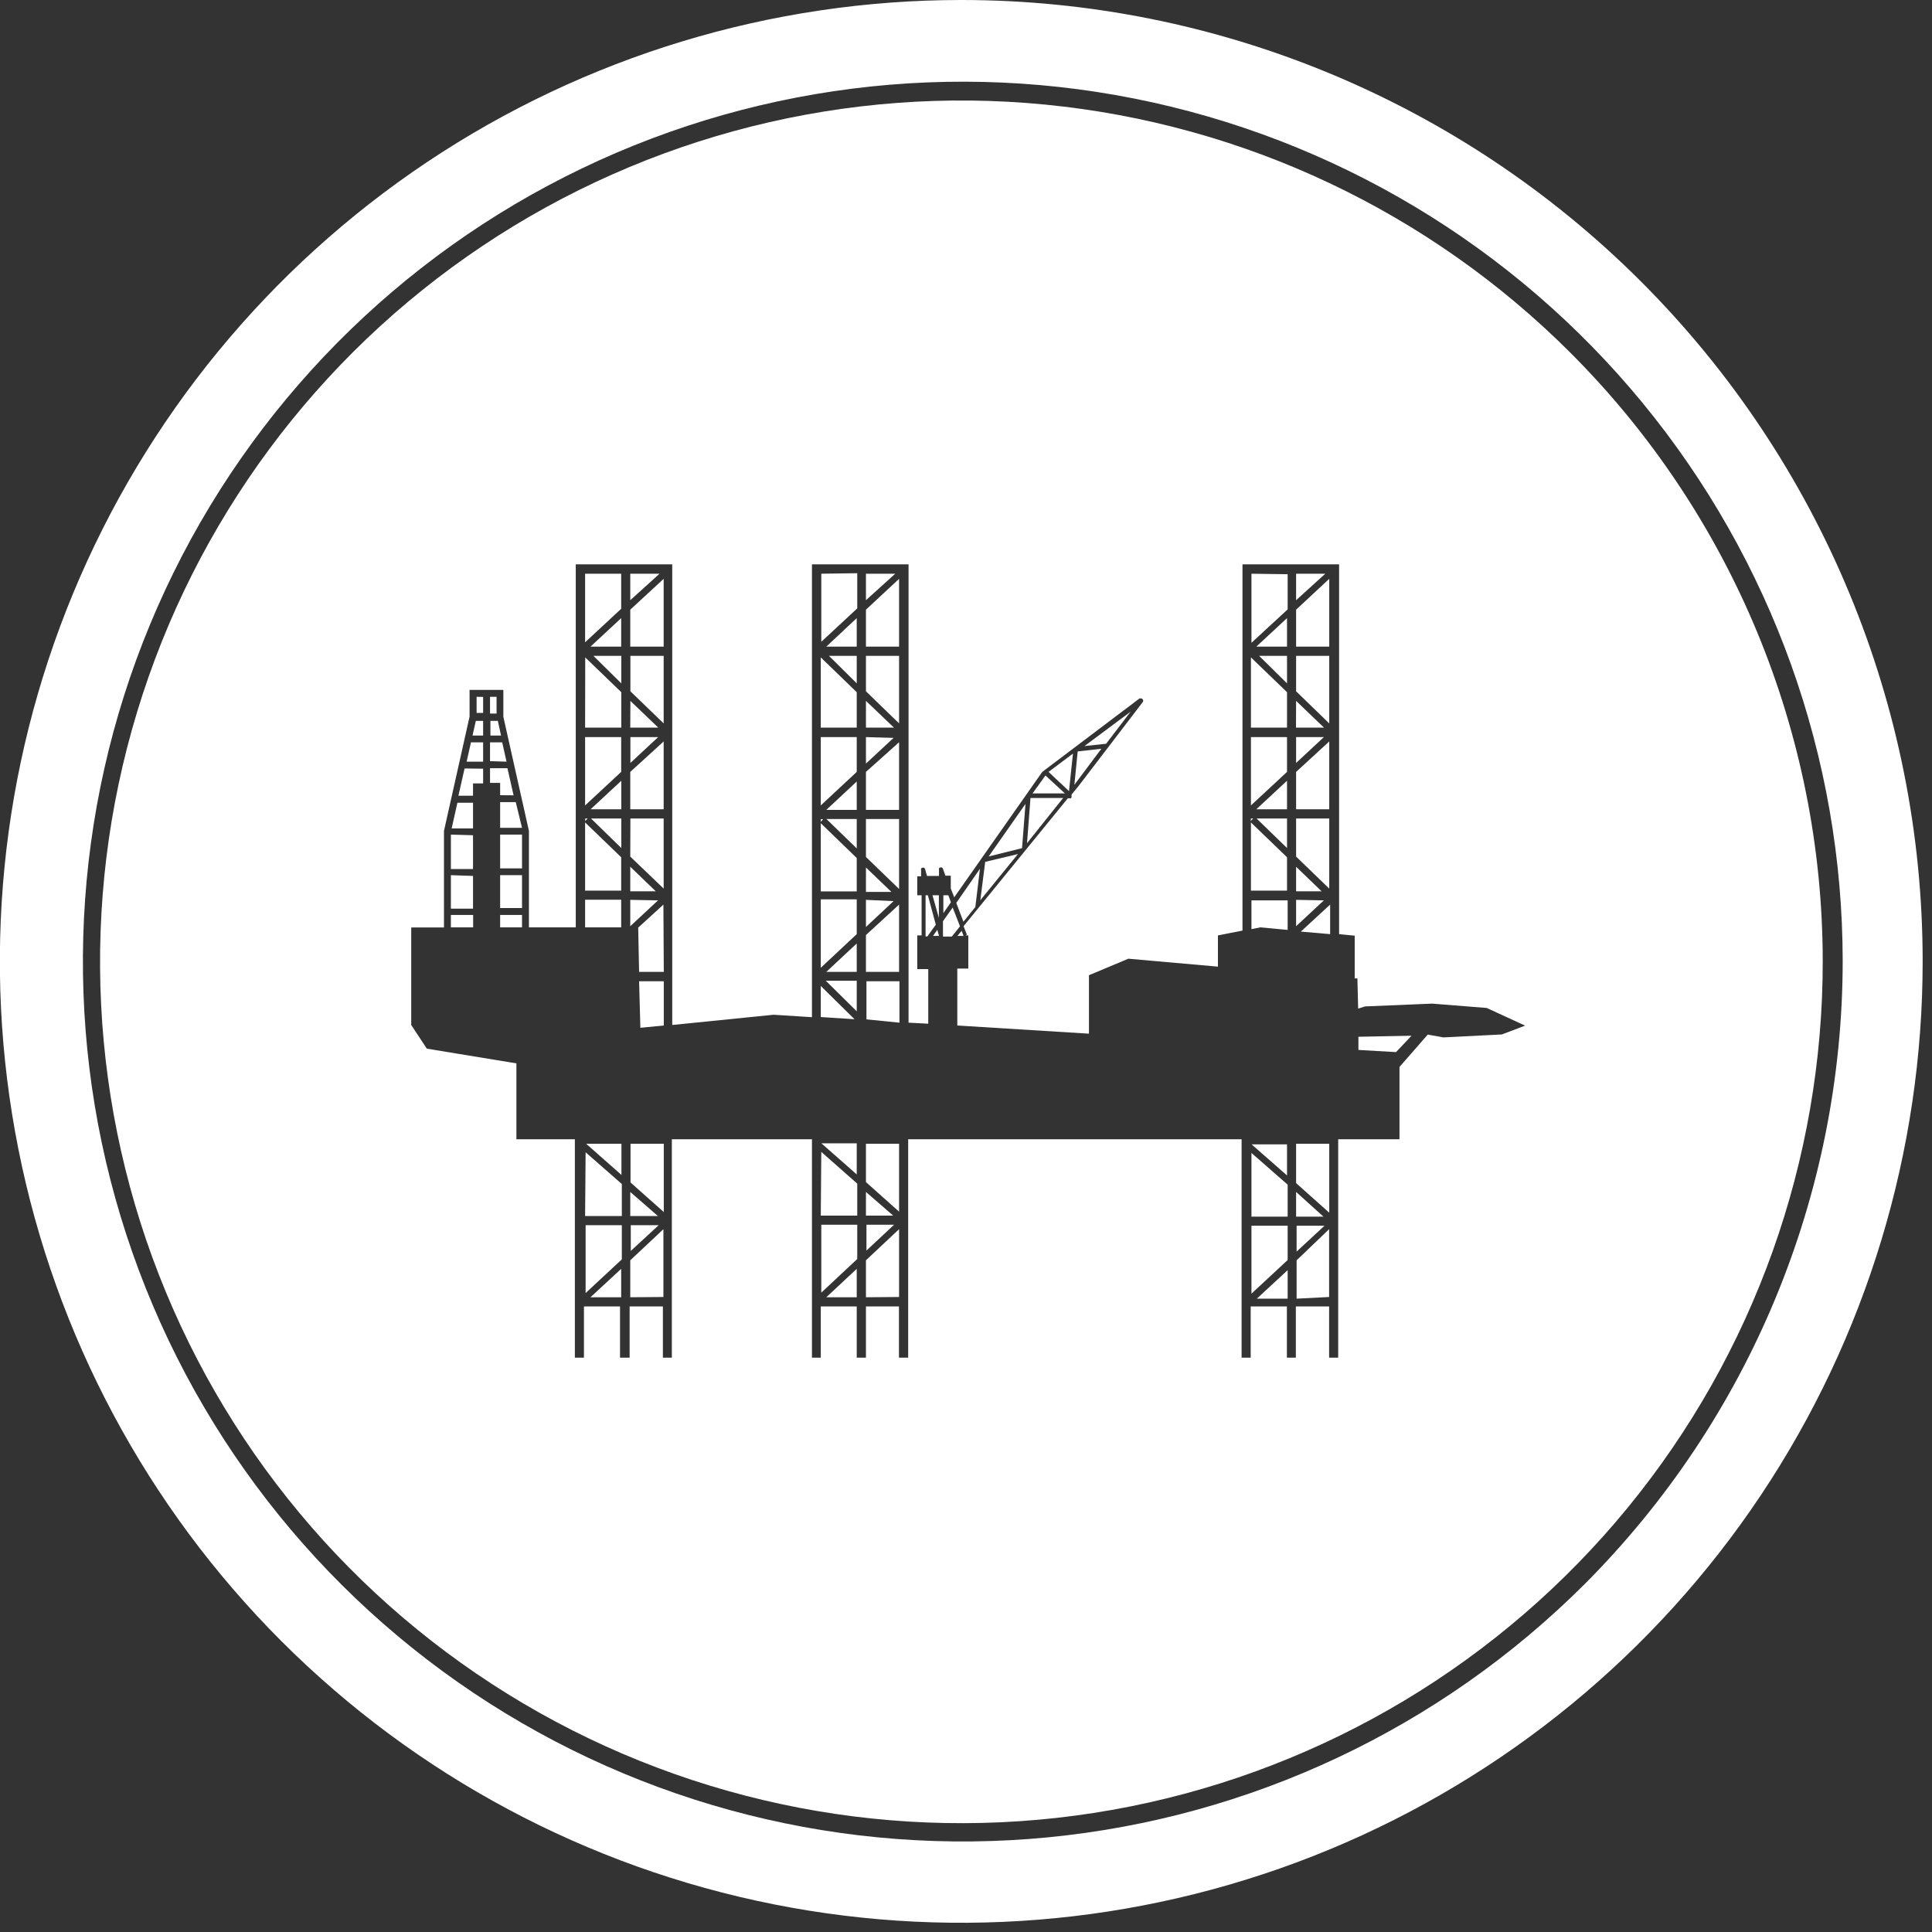 <svg width="151" height="151" viewBox="0 0 151 151" fill="none" xmlns="http://www.w3.org/2000/svg">
<rect x="0" y="0" width="151" height="151" fill="#333333" stroke="none"/>
<g clip-path="url(#clip0_603_5502)">
<path d="M51.48 95.76H49.3V97.77L51.48 95.76Z" fill="white"/>
<path d="M49.26 70.33V72.39L51.43 70.37L49.26 70.33Z" fill="white"/>
<path d="M51.87 45.24L49.26 47.65V50.54H51.87V45.24Z" fill="white"/>
<path d="M49.26 93.16V95.04H51.42L49.26 93.16Z" fill="white"/>
<path d="M49.88 72.5L49.95 75.96H51.88L51.85 70.7L49.88 72.5Z" fill="white"/>
<path d="M50.05 80.33L51.88 80.15V76.69H49.95L50.05 80.33Z" fill="white"/>
<path d="M49.28 92.42L51.88 94.73V89.39H49.28V92.42Z" fill="white"/>
<path d="M51.87 63.97H49.27L49.26 66.95L51.87 69.45V63.97Z" fill="white"/>
<path d="M51.44 57.61H49.27V59.63L51.44 57.61Z" fill="white"/>
<path d="M49.27 54.78L49.26 56.87H51.45L49.27 54.78Z" fill="white"/>
<path d="M51.87 56.54V51.26H49.27V54.03L51.87 56.54Z" fill="white"/>
<path d="M51.87 57.95L49.26 60.33V63.25H51.87V57.95Z" fill="white"/>
<path d="M66.96 54.1L64.15 51.38V56.87H66.96V54.1Z" fill="white"/>
<path d="M49.26 67.74V69.66H51.25L49.26 67.74Z" fill="white"/>
<path d="M49.26 101.39L51.85 101.37V96.07L49.26 98.5V101.39Z" fill="white"/>
<path d="M66.96 91.79V89.36H64.2L66.96 91.79Z" fill="white"/>
<path d="M66.96 73.74L64.58 75.96H66.96V73.74Z" fill="white"/>
<path d="M66.96 79.04V76.65H64.54L66.96 79.04Z" fill="white"/>
<path d="M64.15 77.06V79.49L66.79 79.66L64.15 77.06Z" fill="white"/>
<path d="M64.15 95.01H67V92.51L64.19 90.03L64.15 95.01Z" fill="white"/>
<path d="M64.19 101.03L67 98.4V95.72H64.19V101.03Z" fill="white"/>
<path d="M66.96 101.39V99.17L64.58 101.39H66.96Z" fill="white"/>
<path d="M66.96 61.08L64.58 63.3H66.96V61.08Z" fill="white"/>
<path d="M66.96 48.31L64.58 50.54H66.96V48.31Z" fill="white"/>
<path d="M66.96 57.61H64.15V62.95L66.96 60.33V57.61Z" fill="white"/>
<path d="M66.96 51.26H64.79L66.96 53.41V51.26Z" fill="white"/>
<path d="M64.15 64.03V64.23L64.33 64.03H64.15Z" fill="white"/>
<path d="M66.96 67.06L64.15 64.34V69.67H66.96V67.06Z" fill="white"/>
<path d="M66.96 70.29H64.15V75.64L66.96 73.01V70.29Z" fill="white"/>
<path d="M66.96 64.01H64.59L66.96 66.31V64.01Z" fill="white"/>
<path d="M48.55 101.39V99.17L46.15 101.39H48.55Z" fill="white"/>
<path d="M36.93 57.49H37.76V56.34H37.19L36.93 57.49Z" fill="white"/>
<path d="M36.47 59.53H37.76V58.02H36.81L36.47 59.53Z" fill="white"/>
<path d="M37.25 55.72H37.76V54.47L37.25 54.46V55.72Z" fill="white"/>
<path d="M35.83 62.19H36.97V61.23H37.76V60.08L36.31 60.06L35.83 62.19Z" fill="white"/>
<path d="M40.8 68.4H39.09V70.97H40.8V68.4Z" fill="white"/>
<path d="M39.09 62.15L40.14 62.16L39.66 60.04H38.3V61.19H39.09V62.15Z" fill="white"/>
<path d="M40.8 71.51H39.09V72.48H40.8V71.51Z" fill="white"/>
<path d="M40.8 65.23H39.09V67.87H40.8V65.23Z" fill="white"/>
<path d="M39.25 58.02H38.3V59.49L39.59 59.53L39.25 58.02Z" fill="white"/>
<path d="M38.81 54.46H38.3V55.77H38.81V54.46Z" fill="white"/>
<path d="M38.33 57.49H39.16L38.91 56.34H38.33V57.49Z" fill="white"/>
<path d="M35.24 71.02H36.97V68.46L35.24 68.4V71.02Z" fill="white"/>
<path d="M35.24 67.92H36.97V65.28L35.24 65.23V67.92Z" fill="white"/>
<path d="M35.3 64.75H36.97V62.74H35.75L35.3 64.75Z" fill="white"/>
<path d="M36.98 71.51H35.24V72.48H36.98V71.51Z" fill="white"/>
<path d="M46.15 50.54H48.55V48.31L46.15 50.54Z" fill="white"/>
<path d="M45.93 63.97H45.74V64.17L45.93 63.97Z" fill="white"/>
<path d="M48.55 57.61H45.73V62.95L48.55 60.33V57.61Z" fill="white"/>
<path d="M48.55 67L45.73 64.28V69.61H48.55V67Z" fill="white"/>
<path d="M48.55 70.32H45.73V72.48H48.55V70.32Z" fill="white"/>
<path d="M48.56 54.1L45.74 51.38L45.73 56.87H48.56V54.1Z" fill="white"/>
<path d="M39.09 62.69V64.7H40.8L40.31 62.69H39.09Z" fill="white"/>
<path d="M64.19 50.16L67 47.55V44.8L64.19 44.84V50.16Z" fill="white"/>
<path d="M45.73 95.04H48.6V92.54L45.77 90.06L45.73 95.04Z" fill="white"/>
<path d="M48.56 61.02L46.16 63.25H48.56V61.02Z" fill="white"/>
<path d="M48.57 91.83V89.39H45.81L48.57 91.83Z" fill="white"/>
<path d="M48.56 63.97H46.19L48.56 66.28V63.97Z" fill="white"/>
<path d="M49.26 44.84V46.91L51.55 44.84H49.26Z" fill="white"/>
<path d="M48.55 44.84H45.73V50.2L48.55 47.58V44.84Z" fill="white"/>
<path d="M48.56 53.41V51.26H46.38L48.56 53.41Z" fill="white"/>
<path d="M45.77 101.06L48.6 98.43V95.76H45.77V101.06Z" fill="white"/>
<path d="M103.89 51.26H101.3V54.03L103.89 56.54V51.26Z" fill="white"/>
<path d="M97.81 72.62L98.5 72.48L100.64 72.68V70.37H97.81V72.62Z" fill="white"/>
<path d="M97.81 95.09H100.64V92.59L97.81 90.11V95.09Z" fill="white"/>
<path d="M101.3 44.84V46.91L103.58 44.84H101.3Z" fill="white"/>
<path d="M103.89 45.24L101.3 47.65V50.54H103.89V45.24Z" fill="white"/>
<path d="M100.59 48.31L98.19 50.54H100.59V48.31Z" fill="white"/>
<path d="M97.81 101.11L100.64 98.48V95.8H97.81V101.11Z" fill="white"/>
<path d="M97.82 89.44L100.59 91.87V89.44H97.82Z" fill="white"/>
<path d="M100.59 61.02L98.19 63.25H100.59V61.02Z" fill="white"/>
<path d="M100.59 57.61H97.77V62.95L100.59 60.33V57.61Z" fill="white"/>
<path d="M100.59 51.26H98.41L100.59 53.41V51.26Z" fill="white"/>
<path d="M100.59 63.97H98.21L100.59 66.28V63.97Z" fill="white"/>
<path d="M100.64 101.5V99.27L98.23 101.5H100.64Z" fill="white"/>
<path d="M100.59 67L97.77 64.28V69.61H100.59V67Z" fill="white"/>
<path d="M97.77 63.97L97.75 64.17L97.95 63.97H97.77Z" fill="white"/>
<path d="M97.81 50.24L100.64 47.63V44.88L97.81 44.84V50.24Z" fill="white"/>
<path d="M103.52 95.8H101.34V97.82L103.52 95.8Z" fill="white"/>
<path d="M103.96 73.01V70.7L101.67 72.81L103.96 73.01Z" fill="white"/>
<path d="M101.34 101.5L103.88 101.37V96.07L101.34 98.5V101.5Z" fill="white"/>
<path d="M101.3 72.39L103.47 70.37L101.3 70.33V72.39Z" fill="white"/>
<path d="M75.14 6.64936e-07C60.277 -0.002 45.747 4.404 33.389 12.661C21.03 20.917 11.398 32.654 5.71 46.385C0.022 60.117 -1.466 75.227 1.435 89.804C4.335 104.381 11.494 117.771 22.005 128.279C32.516 138.787 45.908 145.942 60.486 148.839C75.064 151.736 90.173 150.244 103.903 144.553C117.633 138.861 129.367 129.226 137.621 116.865C145.874 104.504 150.276 89.973 150.27 75.11C150.262 55.189 142.343 36.086 128.255 22.001C114.166 7.916 95.061 0.003 75.14 6.64936e-07ZM123.82 123.84C112.56 135.073 97.755 142.056 81.925 143.6C66.095 145.144 50.22 141.153 37.002 132.307C23.784 123.461 14.041 110.307 9.431 95.085C4.822 79.862 5.631 63.513 11.722 48.82C17.812 34.128 28.807 22 42.834 14.504C56.862 7.007 73.054 4.604 88.654 7.703C104.253 10.803 118.297 19.215 128.392 31.505C138.487 43.795 144.01 59.205 144.02 75.11C144.007 93.388 136.742 110.913 123.82 123.84Z" fill="white"/>
<path d="M122.73 27.56C111.713 16.549 97.218 9.698 81.715 8.177C66.213 6.656 50.663 10.557 37.715 19.217C24.767 27.877 15.223 40.758 10.709 55.667C6.195 70.575 6.99 86.588 12.96 100.975C18.93 115.363 29.704 127.235 43.447 134.568C57.19 141.901 73.05 144.242 88.326 141.191C103.601 138.14 117.345 129.887 127.217 117.837C137.088 105.787 142.475 90.687 142.46 75.11C142.445 57.272 135.349 40.169 122.73 27.56ZM117.38 80.85L112.8 81.08L111.59 80.86L109.38 83.39V89.04H104.59V106.11H103.88V102.11H101.28V106.11H100.58V102.11H97.75V106.11H97.04V89.04H70.98V106.11H70.26V102.11H67.68V106.11H66.96V102.11H64.15V106.11H63.46V89.04H52.51V106.11H51.81V102.11H49.21V106.11H48.46V102.11H45.64V106.11H44.93V89.04H40.36V83.11L33.36 81.96L32.14 80.11V72.49H34.7V64.94L36.7 56.01V53.92H39.34V56.02L41.34 64.94V72.48H45V44.11H52.54V80.11L60.46 79.31L63.46 79.5V44.11H71.01V79.93L72.55 80.01V75.74H71.69V73.11H72.03V69.97H71.69V68.49H71.99V68C71.975 67.962 71.975 67.919 71.99 67.88C72.017 67.851 72.052 67.83 72.09 67.82C72.133 67.81 72.177 67.81 72.22 67.82C72.24 67.831 72.257 67.845 72.27 67.862C72.284 67.879 72.294 67.899 72.3 67.92L72.45 68.46H73.39V67.97C73.38 67.934 73.38 67.896 73.39 67.86C73.417 67.831 73.452 67.81 73.49 67.8C73.529 67.79 73.571 67.79 73.61 67.8C73.644 67.819 73.672 67.846 73.69 67.88L73.89 68.44H74.31V69.44L74.58 70.13L81.46 60.33L89.06 54.59C89.099 54.577 89.141 54.577 89.18 54.59C89.204 54.589 89.227 54.594 89.248 54.605C89.269 54.615 89.287 54.631 89.3 54.65C89.318 54.664 89.332 54.682 89.341 54.703C89.35 54.725 89.353 54.748 89.35 54.77C89.35 54.815 89.332 54.858 89.3 54.89L84.3 61.43L83.75 62.1V62.31C83.739 62.343 83.718 62.371 83.69 62.39C83.657 62.4 83.623 62.4 83.59 62.39H83.46L75.31 72.39L75.57 73.05L75.46 73.11H75.68V75.7H74.82V80.15L85.11 80.79V76.22L88.19 74.93L95.19 75.55V73.11L97.11 72.73V44.11H104.66V73.01L105.88 73.13V76.47H106.09L106.15 78.83L106.68 78.66L111.93 78.44L116.2 78.78L119.2 80.16L117.38 80.85Z" fill="white"/>
<path d="M106.17 82.06L109.11 82.23L110.32 80.95L106.17 81.03V82.06Z" fill="white"/>
<path d="M101.3 92.47L103.89 94.78V89.39H101.3V92.47Z" fill="white"/>
<path d="M103.89 63.97H101.3V66.95L103.89 69.45V63.97Z" fill="white"/>
<path d="M67.68 44.84V46.91L69.97 44.84H67.68Z" fill="white"/>
<path d="M101.3 69.66H103.29L101.3 67.74V69.66Z" fill="white"/>
<path d="M101.3 54.78L101.29 56.87H103.48L101.3 54.78Z" fill="white"/>
<path d="M101.3 93.16V95.09H103.44L101.3 93.16Z" fill="white"/>
<path d="M101.3 59.63L103.47 57.61H101.3V59.63Z" fill="white"/>
<path d="M103.89 57.95L101.3 60.33V63.25H103.89V57.95Z" fill="white"/>
<path d="M70.27 70.7L67.68 73.08V75.96H70.27V70.7Z" fill="white"/>
<path d="M67.68 67.8V69.71H69.67L67.68 67.8Z" fill="white"/>
<path d="M67.68 93.16V95.01H69.81L67.68 93.16Z" fill="white"/>
<path d="M67.68 70.33V72.45L69.84 70.43L67.68 70.33Z" fill="white"/>
<path d="M67.68 92.39L70.27 94.7V89.39H67.68V92.39Z" fill="white"/>
<path d="M69.88 95.72H67.72V97.74L69.88 95.72Z" fill="white"/>
<path d="M67.68 101.39L70.27 101.37V96.07L67.68 98.5V101.39Z" fill="white"/>
<path d="M67.68 54.78V56.87H69.87L67.68 54.78Z" fill="white"/>
<path d="M67.72 79.67L70.3 79.93V76.69H67.72V79.67Z" fill="white"/>
<path d="M100.59 54.1L97.77 51.38V56.87H100.59V54.1Z" fill="white"/>
<path d="M70.27 45.24L67.68 47.65V50.54H70.27V45.24Z" fill="white"/>
<path d="M70.27 58.01L67.68 60.33V63.3H70.27V58.01Z" fill="white"/>
<path d="M67.68 57.61V59.68L69.84 57.67L67.68 57.61Z" fill="white"/>
<path d="M70.27 64.01H67.68V66.98L70.27 69.48V64.01Z" fill="white"/>
<path d="M70.27 51.26H67.68V54.03L70.27 56.54V51.26Z" fill="white"/>
<path d="M80.15 62.83L77.27 66.94L79.88 66.29L80.15 62.83Z" fill="white"/>
<path d="M77 67.36L76.62 70.36L79.56 66.75L77 67.36Z" fill="white"/>
<path d="M81.71 60.61L80.7 62.01H83.23L81.71 60.61Z" fill="white"/>
<path d="M80.54 62.37L80.27 65.9L83.09 62.37H80.54Z" fill="white"/>
<path d="M74.12 69.97H73.73V71.37L74.32 70.52L74.12 69.97Z" fill="white"/>
<path d="M74.46 70.93L73.7 72V73.11C73.71 73.139 73.71 73.171 73.7 73.2H74.39L75.03 72.4L74.46 70.93Z" fill="white"/>
<path d="M76.23 70.89L76.59 67.9L74.74 70.57L75.3 72.04L76.23 70.89Z" fill="white"/>
<path d="M83.86 58.9L81.95 60.33L83.55 61.83L83.86 58.9Z" fill="white"/>
<path d="M74.83 73.15H75.31L75.16 72.75L74.83 73.15Z" fill="white"/>
<path d="M73.26 72.67L72.92 73.15H73.39L73.38 73.11L73.26 72.67Z" fill="white"/>
<path d="M73.38 69.97H72.88L73.38 71.74V69.97Z" fill="white"/>
<path d="M72.52 69.97H72.34V73.19H72.48L73.14 72.27L72.52 69.97Z" fill="white"/>
<path d="M88.37 55.62L84.76 58.31L86.45 58.13L88.37 55.62Z" fill="white"/>
<path d="M86.08 58.52L84.23 58.73L83.97 61.34L84.14 61.11L86.08 58.52Z" fill="white"/>
</g>
<defs>
<clipPath id="clip0_603_5502">
<rect width="150.28" height="150.28" fill="white"/>
</clipPath>
</defs>
</svg>
